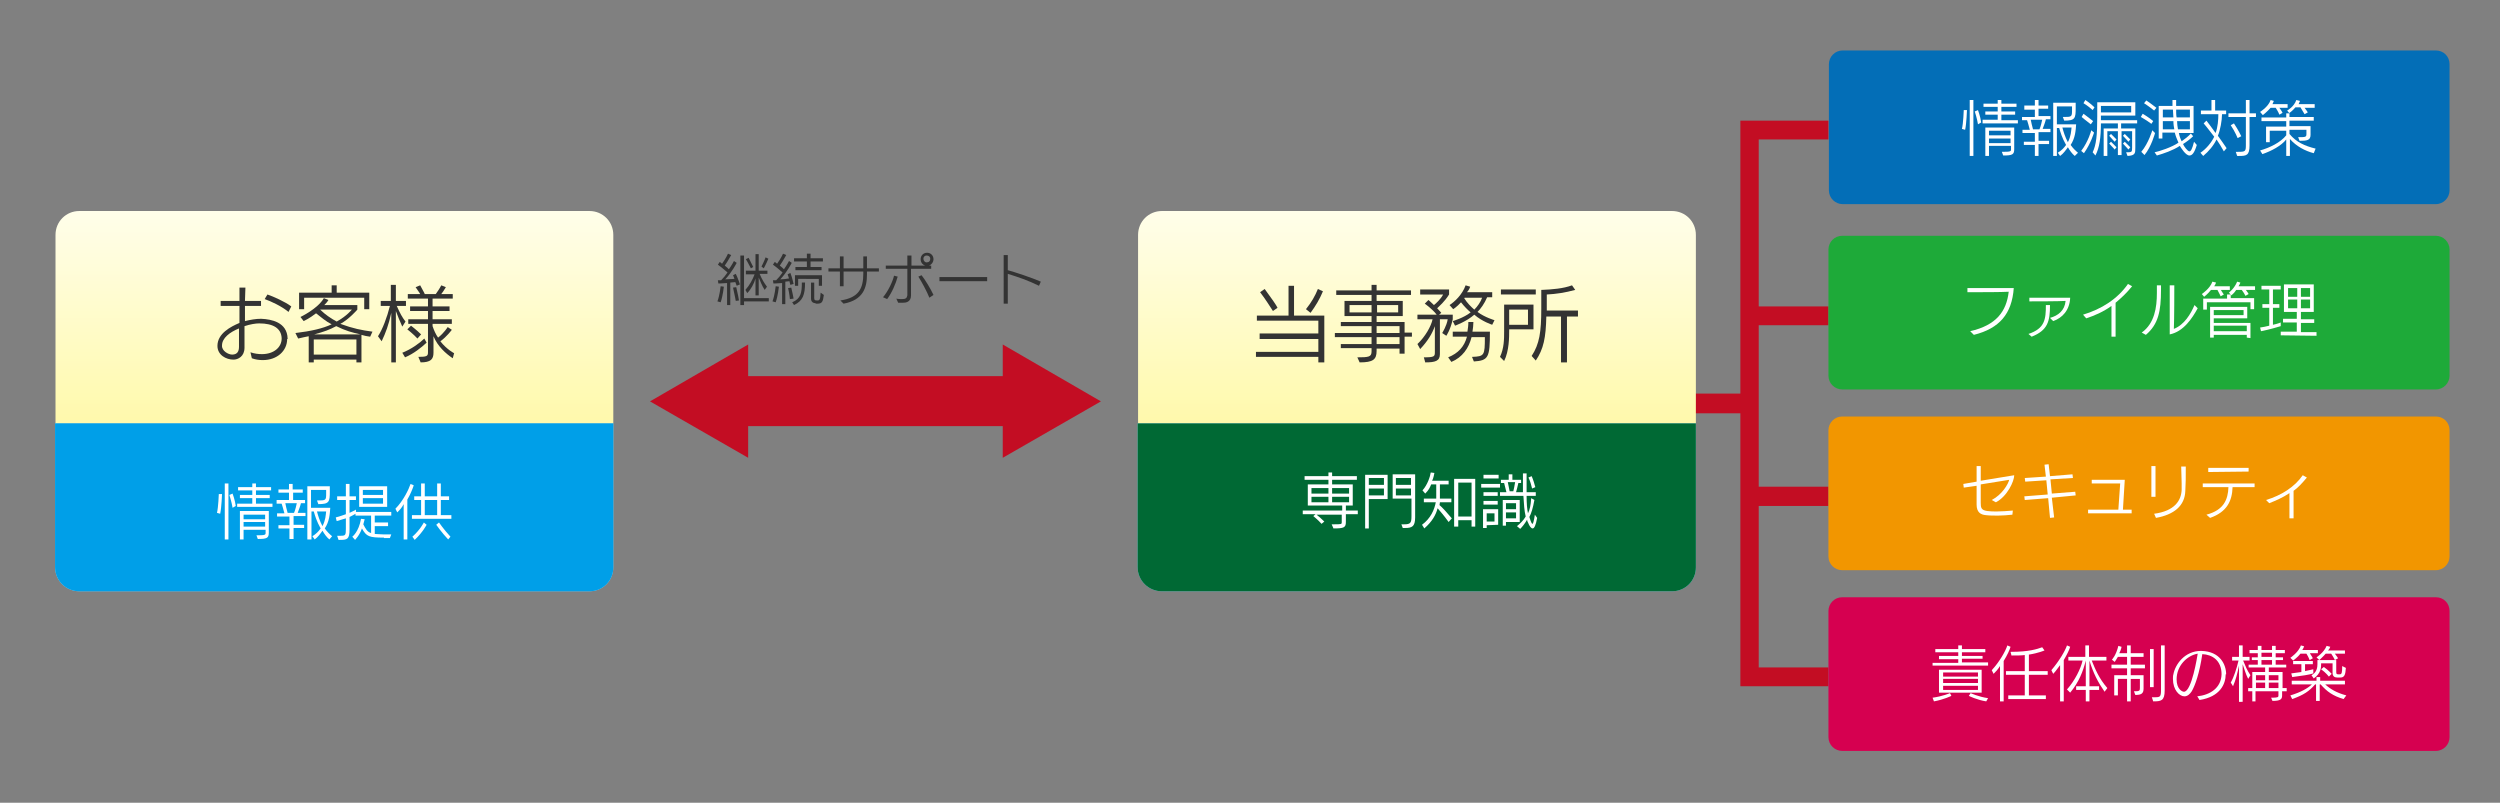 <?xml version="1.0" encoding="utf-8"?>
<!-- Generator: Adobe Illustrator 23.0.3, SVG Export Plug-In . SVG Version: 6.00 Build 0)  -->
<svg version="1.1" id="レイヤー_1" xmlns="http://www.w3.org/2000/svg" xmlns:xlink="http://www.w3.org/1999/xlink" x="0px"
	 y="0px" viewBox="0 0 545 175" style="enable-background:new 0 0 545 175;" xml:space="preserve">
<rect x="0" y="0" width="545" height="175" fill="#808080" stroke="none"/>
<style type="text/css">
	.st0{fill:#C30D23;}
	.st1{fill:#D60050;}
	.st2{fill:#F29600;}
	.st3{fill:#1EAA39;}
	.st4{fill:#036EB7;}
	.st5{fill:#FFFFFF;}
	.st6{fill:#333333;}
	.st7{fill:url(#SVGID_1_);}
	.st8{fill:url(#SVGID_2_);}
	.st9{fill:#009FE8;}
	.st10{fill:url(#SVGID_3_);}
	.st11{fill:url(#SVGID_4_);}
	.st12{fill:#006934;}
</style>
<g>
	<polygon class="st0" points="398.6,30.4 398.6,26.3 383.4,26.3 381.4,26.3 379.4,26.3 379.4,85.8 366.1,85.8 366.1,90.1 
		379.4,90.1 379.4,149.6 381.4,149.6 383.4,149.6 398.6,149.6 398.6,145.5 383.4,145.5 383.4,110.3 398.6,110.3 398.6,106.1 
		383.4,106.1 383.4,70.9 398.6,70.9 398.6,66.8 383.4,66.8 383.4,30.4 	"/>
	<g>
		<path class="st1" d="M531,130.2h-29.5h-47.9h-52c-1.7,0-3,1.4-3,3v27.5c0,1.7,1.4,3,3,3h52h47.9H531c1.7,0,3-1.4,3-3v-27.5
			C534,131.5,532.7,130.2,531,130.2z"/>
		<path class="st2" d="M531,90.8h-29.5h-47.9h-52c-1.7,0-3,1.4-3,3v27.5c0,1.7,1.4,3,3,3h52h47.9H531c1.7,0,3-1.4,3-3V93.8
			C534,92.1,532.7,90.8,531,90.8z"/>
		<path class="st3" d="M531,51.4h-29.5h-47.9h-52c-1.7,0-3,1.4-3,3v27.5c0,1.7,1.4,3,3,3h52h47.9H531c1.7,0,3-1.4,3-3V54.4
			C534,52.8,532.7,51.4,531,51.4z"/>
		<path class="st4" d="M531,11H401.7c-1.7,0-3,1.4-3,3v27.5c0,1.7,1.4,3,3,3H531c1.7,0,3-1.4,3-3V14C534,12.3,532.7,11,531,11z"/>
		<g>
			<path class="st5" d="M427.7,28.1c0.3-1.2,0.4-4.1,0.4-4.1l0.7,0c0,0-0.1,2.9-0.4,4.3L427.7,28.1z M429.4,34V21.8h0.8V34L429.4,34
				z M431.2,27.1c-0.2-1.3-0.7-2.8-0.7-2.8l0.7-0.3c0,0,0.5,1.3,0.7,2.7L431.2,27.1z M432.2,26.8v-0.7h3.3V25h-2.7v-0.7h2.7v-1h-3.1
				v-0.7h3.1v-0.8h0.8v0.8h3.3v0.7h-3.3v1h3V25h-3v1.2h3.6v0.7H432.2z M438.3,31.8h-4.7V34h-0.8v-6.2h6.3v4.7c0,1.2-0.4,1.4-2.4,1.4
				l-0.3-0.8c2,0,2-0.1,2-0.6V31.8z M438.3,28.5h-4.7v1h4.7V28.5z M438.3,30.2h-4.7v1h4.7V30.2z"/>
			<path class="st5" d="M443.6,34v-2.4h-2.4v-0.7h2.4v-1.9h-2.7v-0.7h1.6c-0.2-0.9-0.5-1.7-0.6-2.1h-1.1v-0.7h2.8v-1.6h-2.3V23h2.3
				v-1.2h0.8V23h2.1v0.7h-2.1v1.6h2.6v0.7H446c-0.1,0.5-0.4,1.3-0.7,2.1h1.7v0.7h-2.6v1.9h2.3v0.7h-2.3V34H443.6z M444.6,28.2
				c0.3-0.7,0.5-1.6,0.6-2.1h-2.5c0.1,0.5,0.3,1.4,0.5,2.1H444.6z M452.3,34c-0.6-0.5-1.1-1.2-1.5-1.9c-0.5,0.7-1,1.4-1.7,1.9
				l-0.5-0.7c0.8-0.5,1.3-1,1.8-1.7c-0.9-1.6-1.2-2.7-1.5-3.7h-0.5V34h-0.8V22.4h4.9v1.1c0,2.3-0.1,2.8-2.5,2.8l-0.3-0.8
				c2,0,2,0,2-1.6v-0.7h-3.3v3.9h4.2c-0.1,1.4-0.2,3-1.2,4.5c0.5,0.7,1,1.2,1.6,1.7L452.3,34z M449.6,27.8c0.2,0.8,0.6,2.1,1.2,3.2
				c0.7-1.4,0.7-2.4,0.8-3.2H449.6z"/>
			<path class="st5" d="M455.8,27.1c-1.2-0.9-2-1.6-2-1.6l0.4-0.7c0,0,1.1,0.8,2.1,1.6L455.8,27.1z M453.7,32.9
				c1.6-2.1,2.2-4.5,2.2-4.5l0.6,0.5c0,0-0.7,2.4-2.2,4.5L453.7,32.9z M456.2,24c-1.1-1-2-1.5-2-1.5l0.4-0.7c0,0,1.1,0.7,2,1.6
				L456.2,24z M463.5,33.2c1.2,0,1.3,0,1.3-1v-3.6h-2.3v5.2h-0.8v-5.2h-2.3V34h-0.8v-6h3.1v-1.1H458c0,3-0.3,5.3-1.2,7l-0.6-0.7
				c0.8-1.7,1-3.7,1-7.8v-3.1h8.3v2.9H458v1h7.9v0.7h-3.5V28h3.1v4.2c0,1.2,0,1.7-1.7,1.8L463.5,33.2z M464.6,23.1H458v1.4h6.6V23.1
				z M461,30.9c0,0-0.6-0.6-1.2-1.3l0.4-0.4c0.6,0.6,1.2,1.2,1.2,1.2L461,30.9z M461,32.6c0,0-0.6-0.7-1.2-1.3l0.4-0.4
				c0.6,0.6,1.2,1.2,1.2,1.2L461,32.6z M464,32.6c0,0-0.6-0.7-1.2-1.3l0.4-0.4c0.7,0.7,1.2,1.2,1.2,1.2L464,32.6z M464,30.9
				c0,0-0.6-0.7-1.2-1.3l0.4-0.4c0.7,0.7,1.2,1.2,1.2,1.2L464,30.9z"/>
			<path class="st5" d="M469,27c-0.9-0.7-2.3-1.5-2.3-1.5l0.4-0.7c0,0,1.4,0.8,2.3,1.6L469,27z M466.8,33.1c1.6-1.9,2.4-4.7,2.4-4.7
				l0.6,0.6c0,0-0.8,3-2.3,4.8L466.8,33.1z M469.6,24.1c-1.1-0.9-2.2-1.6-2.2-1.6l0.5-0.6c0,0,1.2,0.8,2.2,1.6L469.6,24.1z
				 M478.9,31.6c-0.5,1.7-1,2.3-1.6,2.3c-0.8,0-1.8-1.6-2.1-2.1c-1.5,1-3.6,1.7-5,2.1l-0.5-0.7c1-0.2,3.8-1.1,5.2-2.1
				c-0.3-0.7-0.6-1.4-0.8-2.2h-2.7v1.3h-0.8v-7.1h3v-1.3h0.8v1.3h3.8V29H475c0.1,0.6,0.3,1.2,0.6,1.8c0.7-0.5,1.5-1.1,2-1.7l0.5,0.6
				c-0.6,0.6-1.4,1.2-2.2,1.7c0.2,0.5,1,1.6,1.4,1.6c0.3,0,0.6-0.5,1-2.1L478.9,31.6z M471.5,23.9v1.7h2.3c0-0.5-0.1-1.1-0.1-1.7
				H471.5z M471.5,26.4v1.8h2.5c-0.1-0.5-0.2-1.1-0.2-1.8H471.5z M477.4,23.9h-3c0,0.6,0,1.2,0.1,1.7h2.9V23.9z M477.4,26.4h-2.8
				c0,0.6,0.1,1.2,0.2,1.8h2.6V26.4z"/>
			<path class="st5" d="M484.8,33c-0.5-0.9-1.1-1.9-1.6-2.6c-0.6,1.3-1.7,2.6-2.9,3.6l-0.6-0.7c1.2-0.8,2.4-2.2,3-3.5
				c-1.2-1.6-2.3-2.9-2.3-2.9l0.6-0.6c0,0,1.1,1.4,2,2.7c0.5-1.3,0.6-3,0.6-4.1h-3.8v-0.8h2.3v-2.3h0.8v2.3h2.4v0.8h-0.9
				c0,1.4-0.4,3.5-0.9,4.7c0.6,0.8,1.2,1.7,1.9,2.7L484.8,33z M487.7,34l-0.3-0.9h0.5c1.6,0,1.7-0.1,1.7-1.5v-6.1h-3.8v-0.8h3.8
				v-2.9h0.8v2.9h1.4v0.8h-1.4v6.2c0,2.2-0.7,2.3-2.3,2.3H487.7z M487.8,30.1c0,0-0.5-1.3-1.5-2.8l0.7-0.4c1,1.5,1.6,2.8,1.6,2.8
				L487.8,30.1z"/>
			<path class="st5" d="M504.4,33.4c-1.9-0.5-3.8-1.5-5.2-3.1V34h-0.8v-3.6c-1.1,1.4-3.2,2.5-5.2,3.2l-0.5-0.8
				c2.1-0.6,4.4-1.7,5.7-3.3v-1h-3.6V31H494v-3.4h4.4v-1.2h-5.4v-0.8h5.4v-0.9h0.7l-0.5-0.6c0,0,1.5-0.8,2-2.3l0.8,0.2
				c-0.1,0.2-0.2,0.5-0.3,0.7h3.5v0.8h-2.2c0.4,0.5,0.7,1,0.7,1l-0.7,0.4c0,0-0.3-0.5-0.9-1.5h-1.1c-0.6,0.7-1.1,1.1-1.3,1.2v0.9
				h5.3v0.8h-5.3v1.2h4.6v1.9c0,1.2-0.8,1.3-2.4,1.3l-0.3-0.8c1.6,0,1.8,0,1.8-0.7v-0.9h-3.7v0.9c1.5,1.8,3.3,2.6,5.7,3.2
				L504.4,33.4z M496.9,23.5c0.4,0.5,0.7,1.1,0.7,1.1l-0.7,0.4c0,0-0.2-0.6-0.8-1.5H495c-0.8,0.9-1.7,1.6-1.7,1.6l-0.6-0.7
				c0,0,1.8-1.1,2.3-2.6l0.7,0.2c-0.1,0.2-0.2,0.5-0.3,0.7h3.3v0.8H496.9z"/>
		</g>
		<g>
			<path class="st5" d="M429.5,72.2c5.7-1.3,7.9-4.3,8.4-8.6c-1.7,0.1-5.9,0.1-7.9,0.1h-1.1v-0.9l10.1,0c-0.4,5.6-3.1,8.8-8.7,10.2
				L429.5,72.2z"/>
			<path class="st5" d="M442.2,72.8c3.6-1.2,3.8-3.2,3.8-6.3h0.9c0,3.6-0.5,5.5-4,6.9L442.2,72.8z M446.9,69.3
				c1.8-0.5,3.2-1.6,3.4-3.7c-1.4,0.1-7,0.1-7.9,0.1v-0.8l8.9,0c-0.1,2.7-1.7,4.4-3.7,5.1L446.9,69.3z"/>
			<path class="st5" d="M460.3,73.4l0-6.7c-1.8,1.3-3.7,2.1-5.5,2.7l-0.7-0.8c4-1.2,7.5-3.4,9.8-6.7l0.9,0.5
				c-1.2,1.5-2.4,2.6-3.6,3.6l0,7.4H460.3z"/>
			<path class="st5" d="M466.9,72.5c2.8-2,3.3-5.5,3.3-8.6c0-0.6,0-1.1,0-1.7l0.9,0c0,0.3,0,0.7,0,1c0,4.7-0.6,7.5-3.3,9.8
				L466.9,72.5z M473.1,62.2l0.9,0c0,1,0,7.4-0.1,9.5c2.3-0.9,3.7-3.3,4.5-5.2l0.7,0.7c-1.2,2.2-3.1,5.1-6.1,5.7V62.2z"/>
			<path class="st5" d="M484.2,63.3c0.3,0.5,0.6,0.9,0.6,0.9l-0.7,0.4c0,0-0.2-0.5-0.7-1.4h-1.4c-0.7,0.9-1.5,1.5-1.5,1.5l-0.5-0.6
				c0,0,1.8-1.2,2.3-2.7l0.8,0.2c-0.1,0.3-0.2,0.5-0.4,0.8h3.4v0.8H484.2z M490.6,67.5v-1.6h-9.5v1.6h-0.8v-2.4h5.2v-0.9h0.8
				l-0.4-0.4c0,0,1.2-0.9,1.8-2.4l0.7,0.2c-0.1,0.3-0.2,0.5-0.4,0.8h3.6v0.8h-2c0.4,0.5,0.6,0.9,0.6,0.9l-0.7,0.4
				c0,0-0.2-0.5-0.8-1.3h-1.2c-0.5,0.8-1.1,1.2-1.1,1.2l-0.1-0.2v0.8h5.1v2.4H490.6z M489.8,73.6V73h-7.2v0.6h-0.8v-6.7h8.1v2.5
				h-7.3v1h8v3.3L489.8,73.6z M489.1,67.6h-6.5v1.1h6.5V67.6z M489.8,71h-7.2v1.2h7.2V71z"/>
			<path class="st5" d="M497.2,71.1c0,0-2.6,0.8-4.3,1.1l-0.2-0.8c0.6-0.1,1.3-0.2,2-0.4v-3.9h-1.5v-0.8h1.5v-3.2h-1.7v-0.8h4.2v0.8
				h-1.7v3.2h1.4v0.8h-1.4v3.7c1-0.2,1.7-0.5,1.7-0.5V71.1z M497.2,73.1v-0.8h3.5v-2h-3v-0.8h3V68h-2.8v-6h6.5v6h-2.8v1.6h2.9v0.8
				h-2.9v2h3.4v0.8L497.2,73.1z M500.8,62.8h-2v1.9h2V62.8z M500.8,65.3h-2v1.9h2V65.3z M503.6,62.8h-2v1.9h2V62.8z M503.6,65.3h-2
				v1.9h2V65.3z"/>
		</g>
		<g>
			<path class="st5" d="M438.7,112.2c-1,0.1-2.1,0.2-3.1,0.2c-1,0-1.9,0-2.7-0.1c-1.1-0.1-2-0.6-2-2.3v0c0-0.8,0-2.5,0-4.1l-2.8,0.4
				l-0.1-0.8l2.9-0.5c0-1.5,0-2.8,0-3.4h0.9l0,3.2c3-0.5,6.8-1.1,7.3-1.2v0c0,1.3-1.5,4.6-4,5.9l-0.9-0.5c2.3-1.2,3.6-3.5,3.8-4.4
				l-6.2,1c0,1.8,0,3.6,0,4c0,1.1,0.1,1.6,1.4,1.8c0.7,0.1,1.4,0.1,2.1,0.1c1.1,0,2.3-0.1,3.5-0.2L438.7,112.2z"/>
			<path class="st5" d="M447.3,108.5l0.5,4.3l-0.9,0.1l-0.4-4.3l-5.1,0.4l-0.1-0.8l5.1-0.4l-0.3-3.1l-4.6,0.3l-0.1-0.8l4.6-0.3
				l-0.3-2.6l0.9-0.1l0.3,2.6l4.9-0.4l0.1,0.8l-4.9,0.3l0.3,3.1l5.1-0.4l0.1,0.8L447.3,108.5z"/>
			<path class="st5" d="M455.2,111.9v-0.8h6.6l0.4-5.7h-6.2v-0.8h7.2l-0.4,6.5h1.9v0.8H455.2z"/>
			<path class="st5" d="M469,108.3v-6.7h0.9v6.7H469z M469.6,112c4.5-0.6,5.9-2.9,6-5.2c0-0.5,0-0.9,0-1.4c0-1.3-0.1-2.7-0.1-3.7h1
				c0,2.4,0,3.8-0.1,5.3c-0.1,3.3-2.5,5.2-6.4,5.9L469.6,112z"/>
			<path class="st5" d="M486.7,106.2c-0.1,3-1.2,5.4-4.9,6.7l-0.8-0.7c3.8-1,4.7-3.3,4.8-6h-5.6v-0.8h11.3v0.8H486.7z M481.4,102.9
				V102h8.8v0.8L481.4,102.9z"/>
			<path class="st5" d="M499.1,112.9l0-5.4c-1.5,1-2.9,1.6-4.4,2.2L494,109c3.3-1,6.2-2.8,8-5.4l0.9,0.5c-1,1.2-1.9,2.2-2.9,2.9l0,6
				H499.1z"/>
		</g>
		<g>
			<path class="st5" d="M425.4,151.7c0,0-1.6,0.8-3.8,1.2l-0.3-0.8c2.2-0.3,3.8-1,3.8-1L425.4,151.7z M421.3,145.2v-0.7h5.6v-0.8
				h-4.2V143h4.2v-0.8h-5v-0.7h5v-0.8h0.8v0.8h5.1v0.7h-5.1v0.8h4.5v0.6h-4.5v0.8h5.7v0.7H421.3z M422.7,151v-5h9.3v5H422.7z
				 M431.2,146.6h-7.6v0.9h7.6V146.6z M431.2,148h-7.6v0.9h7.6V148z M431.2,149.5h-7.6v0.9h7.6V149.5z M433,152.9
				c-2-0.3-3.8-1.2-3.8-1.2l0.4-0.6c0,0,1.7,0.8,3.8,1.1L433,152.9z"/>
			<path class="st5" d="M436,152.9v-7.7c-0.5,0.8-0.9,1.2-1.4,1.7l-0.4-0.8c1.6-1.7,3-4.1,3.4-5.4l0.7,0.3c-0.2,0.7-0.7,1.8-1.5,3.1
				v8.8H436z M437.8,152.4v-0.8h3.6v-4.5h-4.1v-0.8h4.1v-3.5c-0.7,0.1-1.8,0.1-2.9,0.1l-0.2-0.8h0.1c3.9,0,5.7-0.6,6.8-1l0.5,0.7
				c0,0-1.4,0.6-3.4,0.9v3.6h4.1v0.8h-4.1v4.5h3.7v0.8H437.8z"/>
			<path class="st5" d="M449.1,152.9V145c-0.5,0.6-0.9,1.3-1.5,1.9l-0.4-0.8c1.7-2,3-4.2,3.4-5.4l0.7,0.3c-0.2,0.7-0.7,1.7-1.4,2.9
				v9H449.1z M458.8,150.8c-1.4-2-2.5-4.1-3.3-6.8v5.6h2.1v0.8h-2.1v2.5h-0.8v-2.5h-2.1v-0.8h2.1V144c-0.6,2.4-1.5,4.7-3.4,7
				l-0.7-0.7c1.7-1.9,3-4.5,3.4-6.3h-3.1v-0.8h3.7v-2.5h0.8v2.5h3.8v0.8H456c0.8,2,1.6,3.9,3.4,6L458.8,150.8z"/>
			<path class="st5" d="M463.7,152.9v-4.9h-2v3.6h-0.8v-4.4h2.8v-1.5h-3.4v-0.8h3.4v-1.7h-2c-0.4,0.7-0.7,1.1-0.7,1.1l-0.6-0.5
				c0,0,0.9-0.9,1.4-3l0.7,0.2c-0.1,0.6-0.3,1-0.5,1.4h1.7v-1.7h0.8v1.7h2.8v0.8h-2.8v1.7h3.1v0.8h-3.1v1.5h2.8v2.9
				c0,1.1-0.5,1.4-1.8,1.4l-0.3-0.8c1.2,0,1.3-0.1,1.3-0.7v-2h-2v4.9H463.7z M468.7,149.8v-8.3h0.8v8.3H468.7z M469.4,152.9
				l-0.3-0.9h0.7c1.1,0,1.3-0.1,1.3-1.6v-9.7h0.8v9.8C471.9,152.8,471.1,152.9,469.4,152.9L469.4,152.9z"/>
			<path class="st5" d="M485.2,147c0,2.1-1.2,4.9-5.7,5.6l-0.5-0.8c2.8-0.3,5.2-1.8,5.3-4.8V147c0-3-2-4.3-4.2-4.4
				c-0.6,4.2-1.6,6.9-2.3,8.1c-0.4,0.6-0.9,1.1-1.6,1.1c-1.1,0-2.5-1.4-2.5-3.8c0-0.3,0-0.7,0.1-1c0.4-2.2,2.5-5.1,6-5.1h0.1
				c4.1,0.1,5.4,3,5.4,5.1V147z M474.5,148.1c0,2.1,1.2,2.7,1.6,2.7c1.7,0,2.9-7.7,3-8.3C476.8,142.9,474.5,145.1,474.5,148.1z"/>
			<path class="st5" d="M488.1,152.9v-7.8c-0.4,1.9-0.7,3.1-1.3,4.5l-0.5-0.8c0.7-1.2,1.3-3.1,1.7-4.8h-1.4v-0.8h1.5v-2.5h0.8v2.5
				h1.5v0.8H489c0.5,1.2,0.9,2.2,1.6,3.2l-0.5,0.8c-0.6-1.2-0.8-2.1-1.2-3.2v8.2H488.1z M497.5,150.7v0.8c0,0.8-0.1,1.3-2.1,1.3
				l-0.3-0.7c1.5,0,1.6-0.1,1.6-0.5v-0.9h-5v2.2H491v-2.2h-0.9V150h0.9v-3.5h2.8v-1h-3.6v-0.6h2v-1h-1.3v-0.6h1.3v-0.9h-1.8v-0.7
				h1.8v-0.9h0.8v0.9h2.3v-0.9h0.8v0.9h2v0.7h-2v0.9h1.6v0.6h-1.6v1h2.3v0.6h-3.8v1h3v3.5h0.9v0.7H497.5z M493.8,147.2h-2v1.1h2
				V147.2z M493.8,148.8h-2v1.2h2V148.8z M495.3,142.3H493v0.9h2.3V142.3z M495.3,143.9H493v1h2.3V143.9z M496.7,147.2h-2.1v1.1h2.1
				V147.2z M496.7,148.8h-2.1v1.2h2.1V148.8z"/>
			<path class="st5" d="M510.9,152.4c-2.3-0.7-3.6-1.6-5-3.2h-0.2v3.6h-0.8v-3.6h-0.2c-1.3,1.5-2.5,2.3-5,3.2l-0.4-0.8
				c2.3-0.7,3.7-1.5,4.7-2.4h-4.4v-0.8h5.4v-0.8h0.8v0.8h5.4v0.8h-4.3c1.1,1,2.4,1.8,4.6,2.4L510.9,152.4z M503.6,142.5
				c0.3,0.4,0.6,1,0.6,1l-0.7,0.4c0,0-0.2-0.6-0.7-1.4h-1.3c-0.6,0.8-1.6,1.5-1.6,1.5l-0.6-0.6c0,0,1.8-1.2,2.3-2.7l0.7,0.2
				c-0.1,0.3-0.2,0.5-0.4,0.8h3.4v0.7H503.6z M504.3,146.8c-0.9,0.3-2.3,0.5-4.6,0.8l-0.2-0.8c0.8-0.1,1.5-0.2,2.2-0.3v-1.7h-1.8
				v-0.7h4.3v0.7h-1.7v1.5c1-0.2,1.8-0.4,1.8-0.4V146.8z M509.5,147.7c-0.6,0-1-0.3-1-1v-2.1H506v0.3c0,0.5,0,1.9-1.6,3l-0.5-0.7
				c1.2-0.6,1.3-1.8,1.3-2.4v-0.9h4.1v2.6c0,0.4,0.1,0.5,0.4,0.5h0.4c0.4,0,0.5-0.4,0.5-1.8l0.8,0.4c-0.1,1.5-0.3,2.1-1.2,2.1H509.5
				z M509,142.5c0.4,0.5,0.7,1,0.7,1l-0.7,0.4c0,0-0.2-0.5-0.8-1.4h-1.2c-0.7,0.8-1.4,1.4-1.4,1.4l-0.6-0.6c0,0,1.6-1,2.2-2.5
				l0.8,0.2c-0.1,0.3-0.2,0.5-0.5,0.8h3.7v0.7H509z M507.7,147.5c0,0-0.7-0.9-1.7-1.6l0.6-0.5c1,0.7,1.7,1.5,1.7,1.5L507.7,147.5z"
				/>
		</g>
	</g>
	<g>
		<g>
			<path class="st6" d="M156.4,65.7c0.5-1.3,0.7-3.3,0.7-3.3l0.7,0.1c0,0-0.2,2-0.7,3.4L156.4,65.7z M158.5,66.5v-4.8
				c-1,0.1-1.9,0.1-1.9,0.1l-0.1-0.7c0,0,0.3,0,0.7,0c0.5-0.5,1-1.1,1.4-1.7c-0.4-0.3-1.1-1-2.1-1.7l0.4-0.6
				c0.2,0.1,0.4,0.3,0.5,0.4c0.3-0.4,0.9-1.3,1.3-2.2l0.7,0.3c-0.5,0.9-1.1,1.9-1.4,2.3c0.4,0.3,0.7,0.6,0.9,0.8
				c0.7-1,1.1-1.8,1.1-1.8l0.6,0.4c0,0-1,2-2.5,3.6c0.5,0,1.4-0.1,2-0.1c-0.1-0.3-0.2-0.6-0.3-0.8l0.6-0.3c0.5,1,0.9,2.3,0.9,2.3
				l-0.7,0.3c0,0-0.1-0.3-0.3-0.8c-0.3,0-0.8,0.1-1.1,0.1v4.9H158.5z M160.4,65.6c0,0-0.3-1.6-0.6-2.9l0.7-0.1
				c0.3,1.2,0.6,2.8,0.6,2.9L160.4,65.6z M162.2,65.7v0.8h-0.8V55.7h0.8V65h5.4v0.7L162.2,65.7z M164.7,64.5v-3.8
				c-0.3,1.1-1,2.4-1.8,3.2l-0.4-0.7c0.9-1,1.6-2.3,2-3.4h-1.9V59h2.1v-3.6h0.7V59h1.9v0.7h-1.7c0.5,1.2,1,2,1.6,2.8l-0.5,0.7
				c-0.6-0.9-0.9-1.8-1.3-2.7v3.9H164.7z M163.7,58.5c-0.5-1-1.1-2-1.1-2l0.6-0.3c0,0,0.5,1,1,2L163.7,58.5z M166,58.1
				c0,0,0.5-0.9,0.9-2l0.6,0.3c-0.5,1.2-1,2.1-1,2.1L166,58.1z"/>
			<path class="st6" d="M168.4,65.7c0.5-1.3,0.7-3.3,0.7-3.3l0.7,0.1c0,0-0.2,2-0.7,3.4L168.4,65.7z M170.5,66.5v-4.8
				c-1,0.1-1.9,0.1-1.9,0.1l-0.1-0.7c0,0,0.3,0,0.7,0c0.5-0.5,1-1.1,1.4-1.7c-0.4-0.3-1.1-1-2.1-1.7l0.4-0.6
				c0.2,0.1,0.4,0.3,0.5,0.4c0.3-0.4,0.9-1.3,1.3-2.2l0.7,0.3c-0.5,0.9-1.1,1.9-1.4,2.3c0.4,0.3,0.7,0.6,0.9,0.8
				c0.7-1,1.1-1.8,1.1-1.8l0.6,0.4c0,0-1,2-2.5,3.6c0.6,0,1.3-0.1,1.9-0.2c-0.1-0.3-0.2-0.6-0.3-0.9l0.6-0.3c0.4,1,0.7,2.4,0.7,2.4
				l-0.7,0.2c0,0-0.1-0.3-0.2-0.8c-0.3,0-0.6,0.1-0.9,0.1v4.9H170.5z M172.2,65.2c0,0-0.1-1.2-0.4-2.4l0.7-0.1
				c0.3,1.2,0.5,2.4,0.5,2.4L172.2,65.2z M172.7,65.9c1.9-0.8,2.1-2.1,2.1-4.3h0.7c0,2.7-0.5,4-2.4,4.9L172.7,65.9z M173.4,58.9
				v-0.7h2.5V57h-2.8v-0.7h2.8v-1h0.8v1h2.7V57h-2.7v1.2h2.4v0.7H173.4z M178.5,62.3v-1.5H174v1.5h-0.7V60h5.9v2.3H178.5z
				 M177.8,66.1c-0.4,0-1-0.2-1-1v-3.5h0.7v3.3c0,0.5,0.1,0.6,0.6,0.6h0.1c0.5,0,0.6-0.2,0.7-1.7l0.7,0.5c-0.2,1.5-0.4,1.9-1.4,1.9
				H177.8z"/>
			<path class="st6" d="M189,59.2v0.6c0,2.9-0.8,5.6-5.1,6.4l-0.7-0.7c4.1-0.6,5-2.7,5-5.9v-0.4h-4.3v3.2h-0.8v-3.2h-2.5v-0.7h2.5
				v-2.6h0.8v2.6h4.3c0-0.8,0-1.6,0-2.6h0.8c0,0.6,0,1.7,0,2.6h2.6v0.7H189z"/>
			<path class="st6" d="M192.5,64.8c1.1-1.3,2.1-3.4,2.4-4.7l0.8,0.2c-0.4,1.5-1.3,3.6-2.3,4.9L192.5,64.8z M198.6,64.4
				c0,1.5-1.2,1.6-1.8,1.6c-0.4,0-0.8,0-1,0l-0.4-0.9c0.4,0.1,1,0.1,1.3,0.1c0.7,0,1-0.2,1.1-0.8c0-0.3,0-3.3,0-5.8h-4.7v-0.7h4.7
				l0-2.2h0.9l0,2.2h3c-0.6-0.2-1-0.7-1-1.4c0-0.8,0.6-1.4,1.4-1.4c0.8,0,1.4,0.6,1.4,1.4c0,0.6-0.4,1.2-1,1.4h0.5v0.7h-4.4
				C198.6,60.9,198.6,63.9,198.6,64.4L198.6,64.4z M202.6,64.9c-0.5-1.3-1.7-3.5-2.4-4.6l0.7-0.3c0.8,1,2,3,2.6,4.3L202.6,64.9z
				 M202.8,56.4c0-0.4-0.3-0.7-0.8-0.7c-0.4,0-0.7,0.3-0.7,0.7c0,0.4,0.3,0.8,0.7,0.8C202.5,57.2,202.8,56.9,202.8,56.4z"/>
			<path class="st6" d="M204.8,61.3v-0.9h10.4v0.9H204.8z"/>
			<path class="st6" d="M226.5,62.3c-2.2-1.1-4.8-2-6.8-2.6v6.5h-0.9V55.6h0.9v3.3c1.5,0.4,5.4,1.7,7.2,2.5L226.5,62.3z"/>
		</g>
		<polygon class="st0" points="240,87.5 218.6,75.1 218.6,82 163.1,82 163.1,75.1 141.7,87.5 163.1,99.8 163.1,92.9 218.6,92.9 
			218.6,99.8 		"/>
		<g>
			<g>
				<linearGradient id="SVGID_1_" gradientUnits="userSpaceOnUse" x1="72.849" y1="45.969" x2="72.849" y2="92.774">
					<stop  offset="0" style="stop-color:#FFFEEA"/>
					<stop  offset="1" style="stop-color:#FFF9AB"/>
				</linearGradient>
				<path class="st7" d="M133.7,51.2c0-2.9-2.3-5.2-5.2-5.2H17.3c-2.9,0-5.2,2.3-5.2,5.2v41.1h121.6V51.2z"/>
				<linearGradient id="SVGID_2_" gradientUnits="userSpaceOnUse" x1="72.849" y1="46.419" x2="72.849" y2="128.218">
					<stop  offset="0" style="stop-color:#ABFFFF"/>
					<stop  offset="1" style="stop-color:#8BDDFF"/>
				</linearGradient>
				<path class="st8" d="M17.3,128.9h111.2c2.9,0,5.2-2.3,5.2-5.2V92.3H12v31.3C12,126.6,14.4,128.9,17.3,128.9z"/>
				<path class="st9" d="M17.3,128.9h111.2c2.9,0,5.2-2.3,5.2-5.2V92.3H12v31.3C12,126.6,14.4,128.9,17.3,128.9z"/>
			</g>
			<g>
				<path class="st5" d="M47.3,111.8c0.3-1.2,0.4-4.1,0.4-4.1l0.7,0c0,0-0.1,2.9-0.4,4.3L47.3,111.8z M49,117.6v-12.2h0.8v12.2
					L49,117.6z M50.7,110.7c-0.2-1.3-0.7-2.8-0.7-2.8l0.7-0.3c0,0,0.5,1.3,0.7,2.7L50.7,110.7z M51.7,110.5v-0.7H55v-1.2h-2.7v-0.7
					H55v-1h-3.1v-0.7H55v-0.8h0.8v0.8h3.3v0.7h-3.3v1h3v0.7h-3v1.2h3.6v0.7H51.7z M57.8,115.5h-4.7v2.1h-0.8v-6.2h6.3v4.7
					c0,1.2-0.4,1.4-2.4,1.4l-0.3-0.8c2,0,2-0.1,2-0.6V115.5z M57.8,112.2h-4.7v1h4.7V112.2z M57.8,113.8h-4.7v1h4.7V113.8z"/>
				<path class="st5" d="M63.1,117.6v-2.4h-2.4v-0.7h2.4v-1.9h-2.7v-0.7H62c-0.2-0.9-0.5-1.7-0.6-2.1h-1.1V109H63v-1.6h-2.3v-0.7H63
					v-1.2h0.8v1.2H66v0.7h-2.1v1.6h2.6v0.7h-0.9c-0.1,0.5-0.4,1.3-0.7,2.1h1.7v0.7h-2.6v1.9h2.3v0.7h-2.3v2.4H63.1z M64.1,111.8
					c0.3-0.7,0.5-1.6,0.6-2.1h-2.5c0.1,0.5,0.3,1.4,0.5,2.1H64.1z M71.8,117.6c-0.6-0.5-1.1-1.2-1.5-1.9c-0.5,0.7-1,1.4-1.7,1.9
					l-0.5-0.7c0.8-0.5,1.3-1,1.8-1.7c-0.9-1.6-1.2-2.7-1.5-3.7h-0.5v6.1H67V106h4.9v1.1c0,2.3-0.1,2.8-2.5,2.8l-0.3-0.8
					c2,0,2,0,2-1.6v-0.7h-3.3v3.9H72c-0.1,1.4-0.2,3-1.2,4.5c0.5,0.7,1,1.2,1.6,1.7L71.8,117.6z M69.1,111.5
					c0.2,0.8,0.6,2.1,1.2,3.2c0.7-1.4,0.7-2.4,0.8-3.2H69.1z"/>
				<path class="st5" d="M83.7,117.2c-3.2,0-3.8-0.2-4.8-2c-0.5,1.5-1.5,2.5-1.5,2.5l-0.6-0.7c0,0,1.4-1,1.9-3.9l0.8,0.1
					c-0.1,0.4-0.2,0.8-0.3,1.1c0.5,1,0.9,1.7,1.7,1.9v-3.8h-3.4v-0.4c-0.3,0.2-0.7,0.4-1.3,0.7v2.7c0,2.2-0.5,2.3-2.2,2.3h-0.2
					l-0.3-0.9h0.7c1.1,0,1.2-0.1,1.2-1.5v-2.3c-0.6,0.2-1.3,0.4-2,0.6l-0.2-0.8c0.8-0.2,1.6-0.5,2.2-0.7v-3.1h-1.9v-0.8h1.9v-2.7
					h0.8v2.7h1.4v0.8h-1.4v2.8c0.6-0.3,1.1-0.5,1.4-0.7v0.5h7.7v0.8h-3.6v1.5h2.9v0.8h-2.9v1.7c0.5,0,1.1,0.1,1.9,0.1h1.7l-0.3,0.8
					H83.7z M78.3,110.5V106h6.1v4.5H78.3z M83.5,106.8h-4.4v1.1h4.4V106.8z M83.5,108.6h-4.4v1.2h4.4V108.6z"/>
				<path class="st5" d="M88,117.6v-7.7c-0.4,0.8-0.8,1.2-1.4,1.8l-0.4-0.8c1.7-1.7,2.9-4.2,3.3-5.4l0.7,0.3
					c-0.3,0.9-0.8,2.1-1.4,3.1v8.7H88z M89.8,113.1v-0.8h2V109h-1.5v-0.8h1.5v-2.8h0.8v2.8h2.7v-2.8h0.8v2.8h1.8v0.8h-1.8v3.3h2.3
					v0.8H89.8z M89.9,117c1.7-1.5,2.5-3.1,2.5-3.1l0.6,0.5c0,0-0.8,1.6-2.6,3.3L89.9,117z M95.3,109h-2.7v3.3h2.7V109z M97.7,117.6
					c-1.5-1.6-2.6-3.2-2.6-3.2l0.6-0.5c0,0,1.1,1.6,2.5,3.1L97.7,117.6z"/>
			</g>
			<g>
				<path class="st6" d="M62.6,73.9c0,2.6-2.2,4.6-5.3,4.6c-0.8,0-1.6-0.1-2.4-0.4l-0.3-1.3c0.9,0.3,1.7,0.4,2.5,0.4
					c2.6,0,4.3-1.5,4.3-3.4v-0.1c-0.1-2.1-1.8-3.2-4.9-3.2c-0.8,0-2,0.2-3.2,0.6c0,1.6,0,3.1,0,4.7c0,1.9-1.4,2.6-2.4,2.6h0
					c-1.6,0-3.5-1-3.5-3c0-2.7,2.9-4.2,4.8-5c0-1.2,0-2.5,0-3.7l-4.1,0v-1.1l4.1,0c0-1,0-1.9,0-2.9h1.3l-0.1,2.9l3.5,0v1.1l-3.5,0
					l0,3.3c1.2-0.3,2.4-0.5,3.4-0.5H57c2.1,0.1,5.6,0.7,5.7,4.3V73.9z M50.6,77.3c1.2,0,1.5-0.8,1.5-1.7c0-1.3,0-2.7,0-4
					c-2,0.8-3.7,2.1-3.7,3.7C48.3,76.5,49.8,77.3,50.6,77.3L50.6,77.3z M62.9,68c-1.6-1.3-3.8-2.3-5.2-2.8l0.6-1
					c1.2,0.4,3.9,1.6,5.2,2.6L62.9,68z"/>
				<path class="st6" d="M77.7,79v-0.6h-9.3V79h-1.1v-5.7c-0.7,0.1-1.3,0.3-2.3,0.5l-0.6-1.2c3.4-0.4,6-1,7.9-1.9
					c-1.2-0.6-2.4-1.6-3.4-2.4c-1.4,1.1-2.7,1.7-2.7,1.7l-0.7-0.9c0,0,3.8-1.8,5.1-4.1l1,0.4c-0.3,0.5-0.6,0.8-0.9,1.1h7.2v1
					c0,0-1.8,2.1-3.7,3.1c2.7,1,4.7,1.4,7,1.7l-0.5,1.1c-0.8-0.1-1.2-0.2-1.9-0.4v6H77.7z M79.4,67.4v-2.5H66.3v2.5h-1.1v-3.6h7.1
					v-1.6h1.1v1.6h7.1v3.6H79.4z M77.7,74h-9.3v3.3h9.3V74z M78.6,72.9c-1.8-0.4-3.3-0.8-5.3-1.8c-1.5,0.8-2.6,1.2-4.8,1.8H78.6z
					 M69.9,67.5l-0.1,0c1,1,2.3,1.9,3.6,2.6c2.2-1.2,3.3-2.6,3.3-2.6H69.9z"/>
				<path class="st6" d="M85.3,79V68.2c-0.6,2.7-1.2,4.3-2.1,6.2l-0.8-1.1c1-1.5,2-4.2,2.6-6.6h-2v-1.1h2.2v-3.5h1.1v3.5h2.2v1.1h-2
					c0.7,1.6,1.2,2.5,1.9,3.4l-0.7,1.1c-0.6-1.3-0.9-2.1-1.4-3.4V79H85.3z M93,74.7c-1.2,1.1-2.8,2.4-4.7,3.2l-0.6-1
					c2-0.8,3.8-2.1,4.8-3.1L93,74.7z M91,73.8c-0.8-0.9-2.2-2-2.2-2l0.8-0.8c0,0,1.3,1,2.2,1.9L91,73.8z M98.7,78.1
					c-1.5-1-3.3-2.6-4.2-4.8v3.6c0,1.4-0.6,2.1-2.8,2.1l-0.5-1.2c1.9,0,2.1-0.2,2.1-1v-6.2H89v-1h4.3v-1.8h-3.9v-1h3.9v-1.7h-4.4v-1
					h2.7c-0.2-0.4-0.7-1-1-1.5l1-0.4c0.4,0.8,0.9,1.6,1,1.9h2.4c0.3-0.4,0.9-1.3,1.2-1.9l1,0.4c-0.4,0.7-0.7,1.1-1,1.5h2.5v1h-4.4
					v1.7h3.7v1h-3.7v1.8h4.2v1h-4.2v0.5c0.3,0.9,0.7,1.8,1.2,2.5c1.3-1,2.1-2.3,2.1-2.3l0.9,0.6c0,0-1.1,1.5-2.5,2.5
					c1.4,1.8,3,2.6,3,2.6L98.7,78.1z"/>
			</g>
		</g>
		<g>
			<g>
				<linearGradient id="SVGID_3_" gradientUnits="userSpaceOnUse" x1="308.856" y1="45.969" x2="308.856" y2="92.774">
					<stop  offset="0" style="stop-color:#FFFEEA"/>
					<stop  offset="1" style="stop-color:#FFF9AB"/>
				</linearGradient>
				<path class="st10" d="M369.7,51.2c0-2.9-2.3-5.2-5.2-5.2H253.3c-2.9,0-5.2,2.3-5.2,5.2v41.1h121.6V51.2z"/>
				<linearGradient id="SVGID_4_" gradientUnits="userSpaceOnUse" x1="308.856" y1="46.419" x2="308.856" y2="128.218">
					<stop  offset="0" style="stop-color:#ABFFFF"/>
					<stop  offset="1" style="stop-color:#8BDDFF"/>
				</linearGradient>
				<path class="st11" d="M253.3,128.9h111.2c2.9,0,5.2-2.3,5.2-5.2V92.3H248v31.3C248,126.6,250.4,128.9,253.3,128.9z"/>
				<path class="st12" d="M253.3,128.9h111.2c2.9,0,5.2-2.3,5.2-5.2V92.3H248v31.3C248,126.6,250.4,128.9,253.3,128.9z"/>
			</g>
			<g>
				<path class="st5" d="M293.4,112.2v1.6c0,1.2-0.4,1.4-2.7,1.4l-0.4-0.9h0.3c1.9,0,1.9,0,1.9-0.5v-1.6h-5.5c0.4,0.3,1,0.8,1.7,1.5
					l-0.6,0.5c-0.7-0.8-1.8-1.7-1.8-1.7l0.5-0.4H284v-0.8h8.6v-1.1h-7.5v-4.6h4.5v-1h-5.2v-0.8h5.2V103h0.8v0.8h5.4v0.8h-5.4v1h4.5
					v4.6h-1.5v1.1h2.6v0.8H293.4z M289.6,106.4h-3.7v1.2h3.7V106.4z M289.6,108.3h-3.7v1.2h3.7V108.3z M294.1,106.4h-3.7v1.2h3.7
					V106.4z M294.1,108.3h-3.7v1.2h3.7V108.3z"/>
				<path class="st5" d="M297.6,115.2v-11.7h4.9v5.3h-4.1v6.4H297.6z M301.7,104.2h-3.3v1.5h3.3V104.2z M301.7,106.5h-3.3v1.5h3.3
					V106.5z M305.8,115.1l-0.3-0.8c0.2,0,0.4,0,0.6,0c1.4,0,1.6-0.3,1.6-1.8v-3.8h-4.1v-5.3h4.9v9.4c0,2-0.7,2.3-2.2,2.3H305.8z
					 M307.6,104.2h-3.3v1.5h3.3V104.2z M307.6,106.5h-3.3v1.5h3.3V106.5z"/>
				<path class="st5" d="M315.8,113.8c-1-1.4-1.8-2.3-2.4-3c-0.4,1.5-1.2,2.9-2.9,4.4l-0.5-0.8c1.9-1.4,2.7-3.3,3-4.9h-2.6v-0.8h2.7
					c0-0.5,0-0.9,0-1.4v-1.7h-1.1c-0.3,0.7-0.5,1.2-1.3,2l-0.6-0.7c1.1-1.2,1.7-3.1,1.8-3.9l0.8,0.1c0,0-0.2,1.2-0.5,1.7h3.6v0.8
					h-1.9v1.6c0,0.4,0,0.9,0,1.5h2.5v0.8h-2.5c0,0.3-0.1,0.6-0.1,0.6c0.6,0.5,1.7,1.7,2.7,2.9L315.8,113.8z M320.8,114.8v-1.4h-2.9
					v1.4H317v-10.4h4.6v10.4L320.8,114.8z M320.8,105.2h-2.9v7.4h2.9V105.2z"/>
				<path class="st5" d="M322.9,106.3v-0.8h4.1v0.8H322.9z M324.1,114.5v0.6h-0.8v-4.1h3.3v3.4L324.1,114.5z M323.4,104.3v-0.8h3.3
					v0.8H323.4z M323.4,108.1v-0.8h3.1v0.8H323.4z M323.4,110v-0.8h3.1v0.8H323.4z M325.8,111.9h-1.7v1.8h1.7V111.9z M335.1,112.9
					c-0.3,1.6-0.6,2.3-1,2.3c-0.3,0-0.7-0.5-1-1.3c-0.1-0.1-0.2-0.5-0.2-0.6c-0.5,0.9-1.1,1.6-1.5,2l-0.7-0.6
					c0.6-0.5,1.4-1.2,1.9-2.1c-0.3-1.2-0.4-2.8-0.5-4.5H327v-0.8h1.4l-0.5-2h-0.7v-0.7h1.7v-1.2h0.8v1.2h1.9v0.7H331
					c-0.2,0.8-0.3,1.4-0.5,2h1.5c0-1.1,0-2.5,0-4.1h0.8c0,1.6,0,3,0,4.1h2v0.8h-2c0,1.5,0.1,2.9,0.3,3.8c0.4-0.8,0.6-1.7,0.7-3.3
					l0.7,0.4c-0.3,1.7-0.7,3-1.1,3.7c0.1,0.2,0.4,1.5,0.7,1.5c0.1,0,0.3-0.6,0.5-2L335.1,112.9z M328.3,113.8v0.8h-0.7V109h3.7v4.8
					H328.3z M330.5,109.7h-2.2v1.3h2.2V109.7z M330.5,111.7h-2.2v1.3h2.2V111.7z M329.9,107.1c0.1-0.4,0.3-1.3,0.4-2h-1.6l0.4,2
					H329.9z M334,106.5c-0.2-0.8-0.4-1.6-0.8-2.4l0.7-0.3c0.4,0.9,0.6,1.7,0.8,2.4L334,106.5z"/>
			</g>
			<g>
				<path class="st6" d="M287.4,79v-1.2h-13.6v-1.1h13.6v-2.8h-12.8v-1.2h12.8v-2.8H274v-1.1h6.9v-6.5h1.2v6.5h6.6V79L287.4,79z
					 M277.5,67.8c-0.4-0.6-1.7-2.7-2.8-4.1l1-0.7c1.4,1.9,2.6,3.6,2.8,4.1L277.5,67.8z M284.7,67.4c1.2-1.5,2-2.9,2.6-4.4l1.1,0.5
					c-0.7,1.7-1.6,3.2-2.7,4.7L284.7,67.4z"/>
				<path class="st6" d="M305.1,77.2v-1.2h-5v0.5c0,1.9-0.8,2.5-3.7,2.5l-0.5-1.1c2.5,0,3.1-0.1,3.1-1.3v-0.7h-6.7v-0.9h6.7v-1.5h-8
					v-0.9h8v-1.5h-6.7v-0.9h6.7v-1.3h-5.9v-3.3h5.9v-1.3h-7.7v-1h7.7v-1.2h1.1v1.2h7.5v1h-7.5v1.3h5.7v3.3h-5.7v1.3h6.1v2.3h1.6v0.9
					h-1.6v3.7H305.1z M299,66.5h-4.8v1.6h4.8V66.5z M304.8,66.5h-4.6v1.6h4.6V66.5z M305.1,71.1h-5v1.5h5V71.1z M305.1,73.5h-5v1.5
					h5V73.5z"/>
				<path class="st6" d="M310.4,77.9c2.3,0,2.4-0.2,2.4-1.1v-5.7c-0.6,1.7-1.6,3.3-3.2,5L309,75c1.7-1.6,3-3.9,3.3-5.4H309v-1h4.2
					c-1-1.3-2.6-2.4-2.6-2.4l0.8-0.8c0,0,0.5,0.4,1.2,1.1c0.4-0.3,1.5-1.3,2-2.3h-5v-1.1h6.3v1.1c-1,1.6-2.1,2.5-2.6,3
					c0.5,0.5,0.9,1,0.9,1l-0.5,0.4h3v1c-0.5,2.3-1.4,3.6-1.4,3.6l-0.9-0.6c0,0,1-1.6,1.2-3h-1.7v7.6c0,1.5-1,1.8-3.2,1.8L310.4,77.9
					z M320.9,77.8c2.7-0.1,2.8-0.3,2.8-4.3h-2.9c-0.6,2.4-2,4.4-4.4,5.4l-0.7-1c2.2-0.9,3.5-2.3,4.1-4.5h-3.1v-1.1h3.2
					c0.1-0.7,0.2-1.3,0.2-2.1h1.1c0,0.7-0.1,1.4-0.2,2.1h3.8v0.1c0,5.5-0.3,6.2-3.5,6.4L320.9,77.8z M325.3,70.8
					c0,0-2.2-0.7-3.9-2.2c-1.7,1.5-4.2,2.4-4.2,2.4l-0.5-1c0,0,2.4-0.7,3.9-1.9c-0.6-0.5-1.4-1.3-2.1-2.2c-0.9,1-1.7,1.5-1.7,1.5
					l-0.8-0.9c1.1-0.7,2.8-2.3,3.5-4.3l1,0.3c-0.2,0.7-0.7,1.2-0.7,1.2h5.5v1.1h-1.1c-0.6,1.4-1.4,2.5-2.1,3.2
					c1.6,1.2,3.7,1.8,3.7,1.8L325.3,70.8z M319.3,64.9l-0.1,0.1c0.6,1,1.5,1.9,2.2,2.5c0.7-0.7,1.4-1.7,1.7-2.6H319.3z"/>
				<path class="st6" d="M327,77.8c0.9-1.9,0.9-3.9,0.9-5.6v-5.8h6.4v5.4H329v0.2c0,1.5,0,4.5-1.1,6.7L327,77.8z M327.2,64.2v-1.1
					h7.6v1.1H327.2z M333.2,67.5H329v3.3h4.1V67.5z M340.3,79V69h-3.2c-0.1,4.6-0.6,7.1-2.3,9.6l-0.9-1c1.7-2.6,2.1-5.2,2.1-10.3
					v-4.1c2.5-0.1,4.8-0.3,6.7-1l0.7,1c-2.2,0.6-4.2,0.9-6.2,1v3.5h6.8V69h-2.4v10H340.3z"/>
			</g>
		</g>
	</g>
</g>
</svg>
